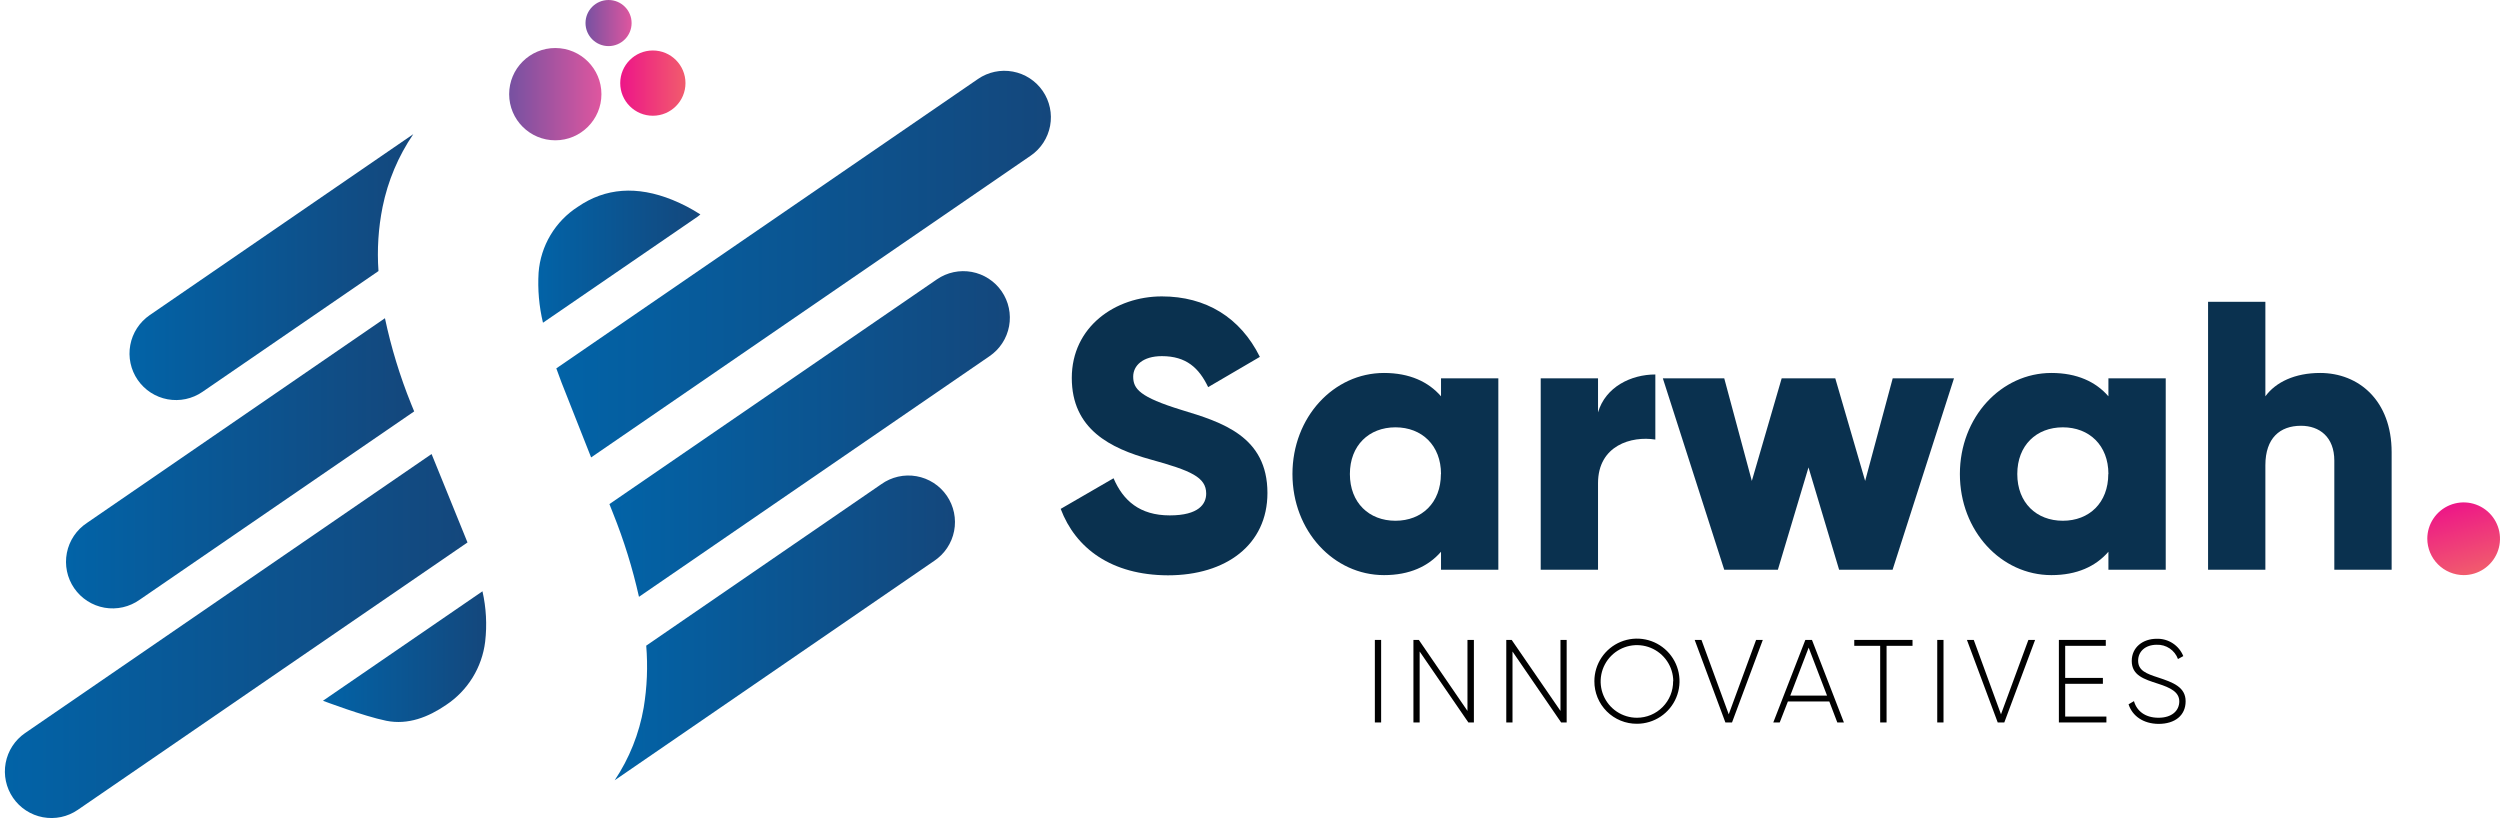 <svg xmlns="http://www.w3.org/2000/svg" width="359" height="118" viewBox="0 0 359 118" fill="none"><path d="M55.472 103.504C58.588 104.133 61.504 102.98 64.061 101.229C65.598 100.21 66.895 98.869 67.864 97.3C68.832 95.731 69.448 93.97 69.67 92.14C69.95 89.725 69.819 87.28 69.282 84.909L54.414 95.115L46.377 100.629C46.377 100.629 52.174 102.833 55.472 103.504Z" fill="url(#paint0_linear_101_401)"/><path d="M91.757 85.703L142.115 51.135C142.839 50.638 143.458 50.003 143.936 49.267C144.415 48.53 144.744 47.707 144.904 46.844C145.064 45.98 145.053 45.094 144.87 44.235C144.688 43.376 144.338 42.561 143.841 41.838C143.344 41.114 142.709 40.495 141.973 40.017C141.236 39.538 140.413 39.209 139.55 39.049C138.686 38.889 137.8 38.9 136.941 39.083C136.082 39.265 135.267 39.615 134.543 40.112L87.512 72.387L88.03 73.698C89.594 77.593 90.841 81.607 91.757 85.703Z" fill="url(#paint1_linear_101_401)"/><path d="M55.278 45.696L12.486 75.091C11.743 75.58 11.106 76.213 10.611 76.951C10.115 77.69 9.772 78.52 9.602 79.392C9.431 80.265 9.436 81.163 9.616 82.034C9.796 82.904 10.149 83.731 10.652 84.464C11.155 85.197 11.8 85.822 12.547 86.303C13.295 86.784 14.131 87.112 15.007 87.266C15.883 87.42 16.781 87.398 17.648 87.201C18.515 87.004 19.334 86.637 20.058 86.12L59.476 59.077L59.041 58.013C57.429 54.025 56.17 49.904 55.278 45.696Z" fill="url(#paint2_linear_101_401)"/><path d="M100.575 30.794C99.303 29.972 97.957 29.271 96.554 28.701C91.459 26.647 86.938 26.977 82.991 29.689C81.382 30.72 80.033 32.111 79.053 33.753C78.073 35.395 77.487 37.241 77.342 39.148C77.196 41.564 77.408 43.989 77.971 46.344L100.205 31.094C100.322 31 100.452 30.894 100.575 30.794Z" fill="url(#paint3_linear_101_401)"/><path d="M88.27 112.046L134.126 80.558C134.868 80.069 135.506 79.437 136.001 78.698C136.496 77.96 136.839 77.13 137.01 76.257C137.181 75.384 137.176 74.486 136.995 73.616C136.815 72.745 136.463 71.919 135.96 71.186C135.456 70.453 134.812 69.827 134.064 69.346C133.316 68.865 132.48 68.538 131.604 68.384C130.729 68.229 129.831 68.251 128.964 68.448C128.097 68.645 127.277 69.013 126.554 69.53L92.797 92.716C93.043 95.689 92.921 98.68 92.433 101.623C91.79 105.35 90.372 108.901 88.27 112.046Z" fill="url(#paint4_linear_101_401)"/><path d="M59.347 19.265L21.493 45.256C20.769 45.753 20.151 46.389 19.673 47.125C19.195 47.862 18.867 48.685 18.707 49.548C18.547 50.412 18.559 51.298 18.742 52.157C18.925 53.016 19.275 53.83 19.773 54.553C20.271 55.277 20.906 55.895 21.642 56.373C22.379 56.851 23.202 57.179 24.066 57.339C24.929 57.498 25.815 57.486 26.674 57.303C27.533 57.121 28.347 56.77 29.07 56.273L54.35 38.924C54.133 35.845 54.331 32.75 54.938 29.724C55.696 25.979 57.195 22.423 59.347 19.265Z" fill="url(#paint5_linear_101_401)"/><path d="M149.74 13.069C148.736 11.606 147.192 10.603 145.448 10.279C143.704 9.955 141.903 10.336 140.44 11.34L121.804 24.133L105.819 35.103L79.887 52.898C80.122 53.551 80.358 54.209 80.622 54.897L81.569 57.29L82.08 58.589L84.884 65.685L148.012 22.351C149.47 21.348 150.472 19.808 150.796 18.067C151.12 16.327 150.74 14.529 149.74 13.069Z" fill="url(#paint6_linear_101_401)"/><path d="M67.124 77.878L64.261 70.823L63.738 69.535L61.974 65.197L3.603 105.267C2.14 106.272 1.137 107.816 0.813 109.56C0.489 111.304 0.871 113.105 1.874 114.568C2.371 115.292 3.006 115.911 3.742 116.389C4.477 116.868 5.301 117.197 6.164 117.357C7.027 117.518 7.913 117.507 8.772 117.325C9.631 117.143 10.445 116.793 11.169 116.296L24.367 107.237L40.687 96.032L67.142 77.889L67.124 77.878Z" fill="url(#paint7_linear_101_401)"/><path d="M79.74 20.148C83.399 20.148 86.366 17.181 86.366 13.522C86.366 9.863 83.399 6.896 79.74 6.896C76.081 6.896 73.115 9.863 73.115 13.522C73.115 17.181 76.081 20.148 79.74 20.148Z" fill="url(#paint8_linear_101_401)"/><path d="M93.75 16.62C96.338 16.62 98.435 14.522 98.435 11.934C98.435 9.347 96.338 7.249 93.75 7.249C91.162 7.249 89.064 9.347 89.064 11.934C89.064 14.522 91.162 16.62 93.75 16.62Z" fill="url(#paint9_linear_101_401)"/><path d="M87.389 6.62C89.217 6.62 90.699 5.138 90.699 3.31C90.699 1.482 89.217 0 87.389 0C85.561 0 84.079 1.482 84.079 3.31C84.079 5.138 85.561 6.62 87.389 6.62Z" fill="url(#paint10_linear_101_401)"/><path d="M152.315 73.075L159.905 68.678C161.275 71.864 163.638 74.01 167.983 74.01C172.163 74.01 173.209 72.358 173.209 70.876C173.209 68.525 171.01 67.578 165.237 65.985C159.464 64.392 153.909 61.641 153.909 54.274C153.909 46.908 160.175 42.563 166.842 42.563C173.162 42.563 178.112 45.585 180.916 51.247L173.491 55.591C172.174 52.84 170.358 51.141 166.842 51.141C164.091 51.141 162.727 52.511 162.727 54.08C162.727 55.844 163.662 57.02 169.658 58.866C175.484 60.629 182.004 62.658 182.004 70.794C182.004 78.219 176.066 82.616 167.712 82.616C159.629 82.587 154.461 78.766 152.315 73.075Z" fill="#0A314F"/><path d="M215.161 54.327V81.817H206.93V79.23C205.114 81.323 202.421 82.587 198.741 82.587C191.539 82.587 185.596 76.261 185.596 68.072C185.596 59.883 191.539 53.557 198.741 53.557C202.421 53.557 205.114 54.821 206.93 56.908V54.327H215.161ZM206.93 68.072C206.93 63.957 204.179 61.364 200.387 61.364C196.595 61.364 193.844 63.951 193.844 68.072C193.844 72.193 196.595 74.78 200.387 74.78C204.179 74.78 206.913 72.193 206.913 68.072H206.93Z" fill="#0A314F"/><path d="M237.707 53.774V63.122C234.297 62.575 229.476 63.951 229.476 69.389V81.817H221.246V54.327H229.476V59.218C230.558 55.538 234.244 53.774 237.707 53.774Z" fill="#0A314F"/><path d="M280.593 54.327L271.775 81.817H264.097L259.7 67.12L255.302 81.817H247.601L238.783 54.327H247.601L251.563 69.06L255.849 54.327H263.545L267.836 69.06L271.793 54.327H280.593Z" fill="#0A314F"/><path d="M310.999 54.327V81.817H302.768V79.23C300.957 81.323 298.259 82.587 294.579 82.587C287.377 82.587 281.439 76.261 281.439 68.072C281.439 59.883 287.377 53.557 294.579 53.557C298.259 53.557 300.957 54.821 302.768 56.908V54.327H310.999ZM302.768 68.072C302.768 63.957 300.023 61.364 296.225 61.364C292.427 61.364 289.682 63.951 289.682 68.072C289.682 72.193 292.433 74.78 296.225 74.78C300.017 74.78 302.75 72.193 302.75 68.072H302.768Z" fill="#0A314F"/><path d="M343.439 64.939V81.817H335.208V66.144C335.208 62.74 333.062 61.141 330.423 61.141C327.401 61.141 325.308 62.904 325.308 66.808V81.817H317.078V43.334H325.308V56.908C326.795 54.874 329.541 53.557 333.168 53.557C338.712 53.557 343.439 57.513 343.439 64.939Z" fill="#0A314F"/><path d="M348.559 77.36C348.56 76.328 348.867 75.319 349.442 74.461C350.016 73.604 350.832 72.935 351.786 72.541C352.74 72.147 353.789 72.044 354.802 72.246C355.814 72.449 356.744 72.946 357.473 73.677C358.203 74.407 358.699 75.337 358.9 76.35C359.101 77.362 358.997 78.412 358.602 79.365C358.207 80.319 357.538 81.134 356.679 81.707C355.821 82.28 354.812 82.586 353.78 82.586C352.397 82.577 351.074 82.023 350.096 81.045C349.119 80.067 348.567 78.743 348.559 77.36Z" fill="url(#paint11_linear_101_401)"/><path d="M198.33 91.893V103.745H197.43V91.893H198.33Z" fill="#010101"/><path d="M211.651 91.893V103.745H210.858L203.862 93.557V103.745H202.968V91.893H203.744L210.728 102.087V91.893H211.651Z" fill="#010101"/><path d="M224.973 91.893V103.745H224.179L217.195 93.557V103.745H216.301V91.893H217.077L224.085 102.087V91.893H224.973Z" fill="#010101"/><path d="M228.953 97.819C228.953 96.61 229.311 95.428 229.983 94.422C230.655 93.417 231.61 92.633 232.727 92.171C233.844 91.708 235.074 91.587 236.26 91.823C237.446 92.058 238.535 92.641 239.39 93.496C240.245 94.351 240.827 95.44 241.063 96.626C241.299 97.812 241.178 99.042 240.715 100.159C240.253 101.276 239.469 102.231 238.464 102.903C237.458 103.575 236.276 103.933 235.067 103.933C234.262 103.939 233.465 103.784 232.721 103.479C231.976 103.174 231.3 102.723 230.731 102.155C230.163 101.586 229.712 100.91 229.407 100.165C229.102 99.421 228.947 98.624 228.953 97.819ZM240.281 97.819C240.274 96.789 239.963 95.785 239.385 94.932C238.808 94.079 237.991 93.416 237.038 93.027C236.085 92.638 235.037 92.539 234.028 92.744C233.019 92.95 232.093 93.449 231.367 94.18C230.642 94.91 230.148 95.839 229.95 96.85C229.752 97.861 229.857 98.907 230.253 99.858C230.648 100.809 231.317 101.621 232.173 102.193C233.03 102.764 234.037 103.069 235.067 103.069C235.753 103.068 236.433 102.932 237.066 102.667C237.699 102.402 238.274 102.014 238.757 101.526C239.239 101.038 239.62 100.459 239.878 99.823C240.136 99.187 240.265 98.505 240.258 97.819H240.281Z" fill="#010101"/><path d="M243.356 91.893H244.332L248.247 102.575L252.174 91.893H253.138L248.718 103.745H247.765L243.356 91.893Z" fill="#010101"/><path d="M262.686 100.729H256.742L255.567 103.745H254.644L259.247 91.893H260.199L264.785 103.745H263.838L262.686 100.729ZM262.363 99.888L259.723 92.998L257.083 99.888H262.363Z" fill="#010101"/><path d="M274.638 92.74H270.911V103.745H269.994V92.74H266.272V91.893H274.638V92.74Z" fill="#010101"/><path d="M279.088 91.893V103.745H278.188V91.893H279.088Z" fill="#010101"/><path d="M282.451 91.893H283.432L287.342 102.575L291.275 91.893H292.239L287.818 103.745H286.872L282.451 91.893Z" fill="#010101"/><path d="M302.48 102.898V103.745H295.655V91.893H302.392V92.74H296.56V97.349H301.975V98.195H296.56V102.898H302.48Z" fill="#010101"/><path d="M305.661 101.14L306.437 100.682C306.842 102.105 308.048 103.069 309.964 103.069C311.881 103.069 312.945 102.052 312.945 100.717C312.945 99.383 311.692 98.754 309.882 98.177C307.901 97.531 306.119 97.002 306.119 94.909C306.119 92.963 307.695 91.728 309.711 91.728C310.524 91.704 311.325 91.929 312.006 92.374C312.687 92.818 313.216 93.461 313.521 94.215L312.757 94.638C312.532 94.018 312.115 93.485 311.568 93.116C311.021 92.748 310.371 92.562 309.711 92.587C308.065 92.587 307.036 93.557 307.036 94.874C307.036 96.296 308.212 96.737 309.929 97.296C312.028 97.989 313.856 98.654 313.856 100.7C313.856 102.745 312.316 103.951 309.964 103.951C307.777 103.933 306.202 102.816 305.661 101.14Z" fill="#010101"/><defs><linearGradient id="paint0_linear_101_401" x1="46.377" y1="94.291" x2="69.823" y2="94.291" gradientUnits="userSpaceOnUse"><stop stop-color="#0263A7"/><stop offset="1" stop-color="#14477C"/></linearGradient><linearGradient id="paint1_linear_101_401" x1="87.524" y1="62.317" x2="145.014" y2="62.317" gradientUnits="userSpaceOnUse"><stop stop-color="#0263A7"/><stop offset="1" stop-color="#14477C"/></linearGradient><linearGradient id="paint2_linear_101_401" x1="9.587" y1="66.484" x2="59.476" y2="66.484" gradientUnits="userSpaceOnUse"><stop stop-color="#0263A7"/><stop offset="1" stop-color="#14477C"/></linearGradient><linearGradient id="paint3_linear_101_401" x1="77.283" y1="36.861" x2="100.575" y2="36.861" gradientUnits="userSpaceOnUse"><stop stop-color="#0263A7"/><stop offset="1" stop-color="#14477C"/></linearGradient><linearGradient id="paint4_linear_101_401" x1="88.27" y1="90.2" x2="137.048" y2="90.2" gradientUnits="userSpaceOnUse"><stop stop-color="#0263A7"/><stop offset="1" stop-color="#14477C"/></linearGradient><linearGradient id="paint5_linear_101_401" x1="18.588" y1="38.36" x2="59.347" y2="38.36" gradientUnits="userSpaceOnUse"><stop stop-color="#0263A7"/><stop offset="1" stop-color="#14477C"/></linearGradient><linearGradient id="paint6_linear_101_401" x1="79.887" y1="37.93" x2="150.916" y2="37.93" gradientUnits="userSpaceOnUse"><stop stop-color="#0263A7"/><stop offset="1" stop-color="#14477C"/></linearGradient><linearGradient id="paint7_linear_101_401" x1="0.699" y1="91.34" x2="67.13" y2="91.34" gradientUnits="userSpaceOnUse"><stop stop-color="#0263A7"/><stop offset="1" stop-color="#14477C"/></linearGradient><linearGradient id="paint8_linear_101_401" x1="73.115" y1="13.522" x2="86.366" y2="13.522" gradientUnits="userSpaceOnUse"><stop stop-color="#7651A1"/><stop offset="1" stop-color="#DF569F"/></linearGradient><linearGradient id="paint9_linear_101_401" x1="89.07" y1="11.934" x2="98.435" y2="11.934" gradientUnits="userSpaceOnUse"><stop stop-color="#ED1588"/><stop offset="1" stop-color="#F15C6D"/></linearGradient><linearGradient id="paint10_linear_101_401" x1="84.079" y1="3.31" x2="90.705" y2="3.31" gradientUnits="userSpaceOnUse"><stop stop-color="#7651A1"/><stop offset="1" stop-color="#DF569F"/></linearGradient><linearGradient id="paint11_linear_101_401" x1="352.28" y1="72.187" x2="355.602" y2="83.656" gradientUnits="userSpaceOnUse"><stop stop-color="#ED1588"/><stop offset="0.89" stop-color="#F15C6D"/></linearGradient></defs></svg>

